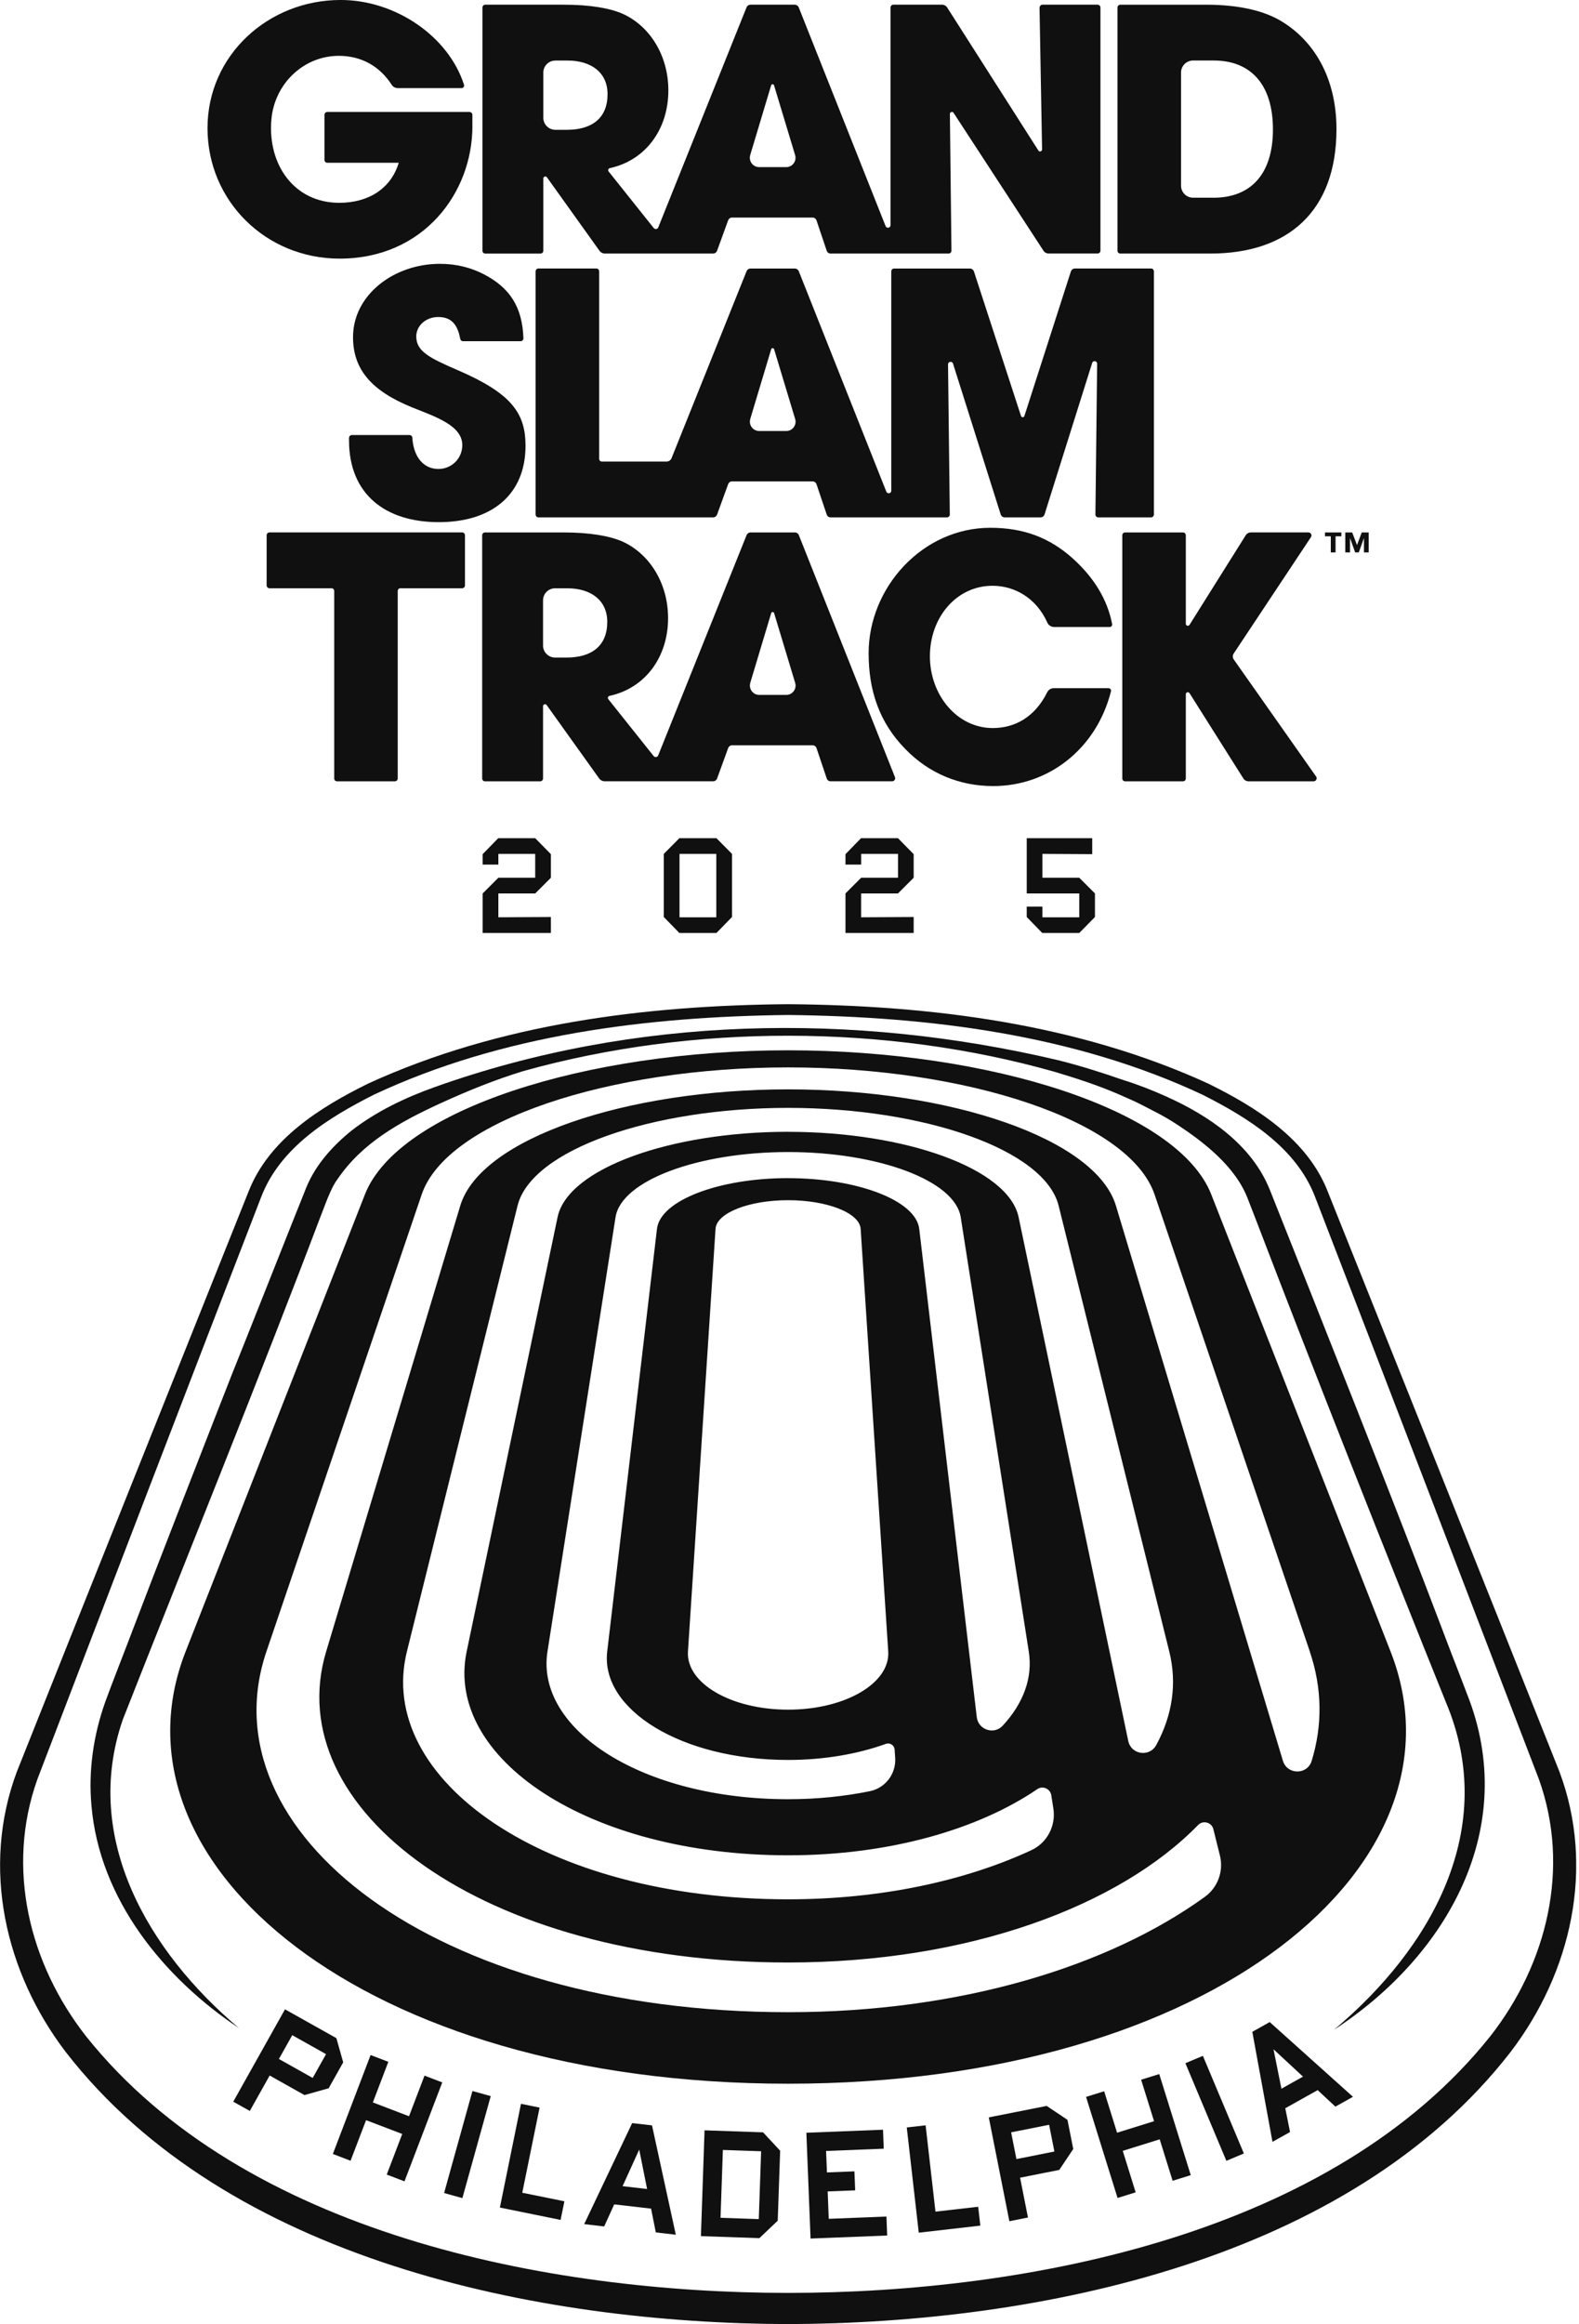 <svg width="174" height="256" viewBox="0 0 174 256" fill="none" xmlns="http://www.w3.org/2000/svg">
<g id="_Assets/Desktop/slams/location-logo-opc2" clip-path="url(#clip0_12141_26867)">
<path id="Vector" d="M86.845 115.691C64.568 115.691 43.868 122.255 40.213 131.569L20.455 181.913C11.308 205.22 39.935 229.521 86.845 229.521C133.755 229.521 162.382 205.224 153.235 181.913L133.477 131.569C129.822 122.255 109.122 115.691 86.845 115.691ZM97.879 181.913C98.104 185.389 93.16 188.32 86.845 188.32C80.53 188.32 75.583 185.386 75.811 181.913L78.849 135.362C78.963 133.597 82.55 132.202 86.845 132.202C91.141 132.202 94.727 133.601 94.841 135.362L97.879 181.913ZM86.845 129.77C79.242 129.77 72.766 132.214 72.396 135.362L66.912 181.913C66.161 188.297 75.079 193.858 86.845 193.858C90.82 193.858 94.517 193.206 97.624 192.086C98.073 191.922 98.55 192.242 98.584 192.719L98.645 193.629C98.759 195.379 97.57 196.953 95.855 197.3C93.042 197.871 90.012 198.184 86.849 198.184C70.819 198.184 58.98 190.516 60.33 181.917L67.83 134.077C68.467 130.011 76.981 126.897 86.849 126.897C96.716 126.897 105.231 130.011 105.868 134.077L113.368 181.917C113.826 184.825 112.762 187.63 110.498 190.081C109.542 191.118 107.804 190.546 107.636 189.144L101.298 135.366C100.928 132.217 94.453 129.774 86.849 129.774L86.845 129.77ZM86.845 124.667C73.925 124.667 62.567 128.7 61.443 134.07L51.426 181.91C48.98 193.595 64.724 204.362 86.845 204.362C98.02 204.362 107.804 201.5 114.306 197.075C114.908 196.663 115.735 197.029 115.849 197.75L116.078 199.213C116.375 201.115 115.388 202.998 113.639 203.806C106.367 207.171 97.086 209.21 86.845 209.21C59.945 209.21 41.357 195.947 44.84 181.913L57.033 132.808C58.569 126.619 71.882 122.033 86.845 122.033C101.808 122.033 115.118 126.619 116.657 132.808L128.85 181.913C129.727 185.45 129.189 188.945 127.417 192.215C126.677 193.576 124.65 193.286 124.33 191.77L112.248 134.073C111.123 128.7 99.766 124.671 86.845 124.671V124.667ZM144.332 181.913C145.707 185.965 145.746 190.035 144.541 193.965C144.061 195.528 141.839 195.512 141.37 193.946L122.973 132.812C120.739 125.391 104.64 119.994 86.845 119.994C69.05 119.994 52.951 125.387 50.718 132.812L35.941 181.917C30.731 199.232 53.092 216.17 86.845 216.17C106.801 216.17 123.346 209.931 132.025 201.027C132.57 200.467 133.519 200.726 133.709 201.485L134.43 204.385C134.857 206.1 134.201 207.903 132.768 208.94C122.165 216.604 105.837 221.643 86.849 221.643C47.706 221.643 22.624 201.736 29.359 181.917L46.468 131.573C49.239 123.421 67.205 117.574 86.849 117.574C106.493 117.574 124.459 123.425 127.23 131.573L144.339 181.917L144.332 181.913Z" fill="#101010"/>
<path id="Vector_2" d="M86.851 111.8C71.335 111.98 55.347 113.942 41.188 120.586C36.187 123.113 30.882 126.39 28.789 131.829C21.468 150.733 11.417 176.929 4.126 195.966C0.624 205.739 3.196 216.292 9.512 224.334C26.872 246.051 60.336 252.553 86.851 252.565C113.371 252.553 146.823 246.051 164.191 224.334C170.495 216.307 173.083 205.723 169.576 195.966C162.255 176.891 152.235 150.771 144.913 131.829C142.825 126.386 137.515 123.116 132.519 120.586C118.36 113.942 102.371 111.98 86.855 111.8H86.851ZM86.851 110.611C102.588 110.745 118.68 112.738 133.117 119.347C138.438 121.962 144.079 125.495 146.323 131.276C153.878 150.143 164.302 176.174 171.852 195.17C175.785 205.708 173.163 217.256 166.451 226.038C148.648 248.978 114.457 255.915 86.851 255.999C59.242 255.915 25.054 248.978 7.252 226.038C0.547 217.249 -2.086 205.719 1.851 195.17C9.428 176.136 19.825 150.181 27.379 131.276C29.628 125.495 35.269 121.965 40.586 119.347C55.023 112.738 71.114 110.745 86.851 110.611Z" fill="#101010"/>
<path id="Vector_3" d="M52.058 13.89C52.058 21.262 46.65 28.488 37.426 28.488C29.312 28.488 22.867 22.153 22.867 14.115C22.867 6.077 29.571 -0.002 37.537 -0.002C43.586 -0.002 49.421 4 51.132 9.336C51.189 9.519 51.06 9.706 50.865 9.706H43.833C43.563 9.706 43.311 9.568 43.166 9.343C41.855 7.308 39.831 6.15 37.343 6.15C33.428 6.15 30.25 9.252 29.907 13.151C29.468 18.144 32.43 22.34 37.385 22.34C40.643 22.34 43.09 20.747 43.94 17.93H36.066C35.894 17.93 35.753 17.789 35.753 17.618V12.648C35.753 12.476 35.894 12.335 36.066 12.335H51.742C51.913 12.335 52.054 12.476 52.054 12.648V13.89H52.058Z" fill="#101010"/>
<path id="Vector_4" d="M114.553 0.834L114.832 16.456C114.835 16.681 114.542 16.769 114.424 16.578L104.373 0.822C104.251 0.632 104.038 0.514 103.809 0.514H98.447C98.275 0.514 98.134 0.655 98.134 0.826V24.803C98.134 25.112 97.707 25.196 97.589 24.906L88.019 0.815C87.946 0.636 87.771 0.517 87.58 0.517H82.702C82.508 0.517 82.336 0.636 82.264 0.815L72.537 25.051C72.453 25.257 72.183 25.295 72.042 25.123L67.068 18.888C66.961 18.755 67.03 18.557 67.197 18.522C71.207 17.646 73.65 14.17 73.65 9.962C73.65 6.071 71.577 2.85 68.611 1.516C67.167 0.887 64.979 0.517 62.128 0.517H53.477C53.305 0.517 53.164 0.659 53.164 0.83V27.62C53.164 27.791 53.305 27.932 53.477 27.932H59.559C59.731 27.932 59.872 27.791 59.872 27.62V19.662C59.872 19.445 60.15 19.357 60.272 19.532L66.05 27.608C66.195 27.811 66.427 27.929 66.675 27.929H78.59C78.776 27.929 78.948 27.811 79.013 27.635L80.244 24.255C80.308 24.083 80.472 23.965 80.655 23.965H89.555C89.742 23.965 89.909 24.087 89.97 24.262L91.102 27.624C91.163 27.807 91.335 27.929 91.529 27.929H104.533C104.709 27.929 104.846 27.788 104.846 27.612L104.674 12.554C104.674 12.333 104.96 12.245 105.082 12.432L114.992 27.624C115.114 27.814 115.323 27.925 115.552 27.925H120.953C121.124 27.925 121.265 27.784 121.265 27.612V0.83C121.265 0.659 121.124 0.517 120.953 0.517H114.877C114.702 0.517 114.561 0.662 114.565 0.834H114.553ZM62.464 14.299H61.198C60.467 14.299 59.872 13.705 59.872 12.973V7.995C59.872 7.264 60.467 6.669 61.198 6.669H62.54C65.17 6.669 66.95 8.003 66.95 10.374C66.95 13.003 65.246 14.299 62.468 14.299H62.464ZM82.668 17.089L84.977 9.398C85.023 9.242 85.248 9.242 85.297 9.398L87.619 17.085C87.817 17.745 87.325 18.408 86.639 18.408H83.655C82.969 18.408 82.477 17.745 82.671 17.089H82.668Z" fill="#101010"/>
<path id="Vector_5" d="M123.144 27.62V0.83C123.144 0.659 123.285 0.518 123.457 0.518H132.901C136.309 0.518 139.015 1.112 140.94 2.183C144.831 4.405 147.274 8.628 147.274 14.223C147.274 23.264 141.938 27.929 133.382 27.929H123.453C123.282 27.929 123.141 27.788 123.141 27.616L123.144 27.62ZM133.717 21.781C137.753 21.781 140.273 19.262 140.273 14.261C140.273 9.261 137.791 6.665 133.751 6.665H131.472C130.74 6.665 130.146 7.26 130.146 7.992V20.451C130.146 21.183 130.74 21.777 131.472 21.777H133.717V21.781Z" fill="#101010"/>
<path id="Vector_6" d="M51.023 37.587C50.874 37.587 50.745 37.48 50.718 37.331C50.39 35.559 49.59 34.919 48.279 34.919C46.968 34.919 45.87 35.845 45.87 37.068C45.87 38.699 47.353 39.439 50.352 40.735C56.389 43.326 57.91 45.514 57.91 49.108C57.91 54.406 54.278 57.516 48.351 57.516C42.425 57.516 38.461 54.406 38.461 48.514V48.232C38.461 48.06 38.602 47.919 38.773 47.919H45.127C45.291 47.919 45.428 48.045 45.436 48.209C45.562 50.305 46.648 51.658 48.313 51.658C49.758 51.658 50.943 50.511 50.943 49.028C50.943 46.844 47.905 45.88 45.424 44.878C40.942 43.063 38.903 40.693 38.903 37.137C38.903 32.468 43.423 29.061 48.462 29.061C50.276 29.061 51.869 29.468 53.314 30.208C56.153 31.683 57.563 33.783 57.678 37.263C57.685 37.438 57.541 37.583 57.365 37.583H51.019L51.023 37.587Z" fill="#101010"/>
<path id="Vector_7" d="M118.004 29.91L112.885 45.822C112.828 46.005 112.569 46.005 112.512 45.822L107.325 29.906C107.26 29.711 107.081 29.578 106.875 29.578H98.528C98.356 29.578 98.215 29.719 98.215 29.891V54.054C98.215 54.363 97.789 54.447 97.67 54.157L88.024 29.875C87.951 29.696 87.776 29.578 87.586 29.578H82.707C82.513 29.578 82.341 29.696 82.269 29.875L74.002 50.468C73.91 50.693 73.693 50.842 73.449 50.842H66.326C66.158 50.842 66.025 50.708 66.025 50.54V29.887C66.025 29.715 65.884 29.574 65.712 29.574H59.336C59.164 29.574 59.023 29.715 59.023 29.887V56.677C59.023 56.848 59.164 56.989 59.336 56.989H78.591C78.778 56.989 78.949 56.871 79.014 56.696L80.245 53.315C80.31 53.144 80.474 53.025 80.657 53.025H89.556C89.743 53.025 89.91 53.147 89.972 53.323L91.103 56.684C91.165 56.867 91.336 56.989 91.53 56.989H104.352C104.527 56.989 104.664 56.848 104.664 56.673L104.47 40.139C104.466 39.815 104.923 39.743 105.019 40.052L110.271 56.658C110.332 56.856 110.515 56.989 110.72 56.989H114.658C114.863 56.989 115.046 56.856 115.107 56.658L120.352 39.979C120.451 39.67 120.904 39.743 120.901 40.067L120.71 56.673C120.71 56.848 120.847 56.989 121.022 56.989H126.842C127.014 56.989 127.155 56.848 127.155 56.677V29.887C127.155 29.715 127.014 29.574 126.842 29.574H118.461C118.255 29.574 118.073 29.708 118.012 29.902L118.004 29.91ZM82.673 46.157L84.983 38.466C85.028 38.31 85.253 38.31 85.303 38.466L87.624 46.154C87.822 46.813 87.33 47.476 86.644 47.476H83.66C82.974 47.476 82.482 46.813 82.677 46.157H82.673Z" fill="#101010"/>
<path id="Vector_8" d="M36.83 85.751V65.097C36.83 64.929 36.697 64.796 36.529 64.796H29.695C29.524 64.796 29.383 64.655 29.383 64.484V58.957C29.383 58.786 29.524 58.645 29.695 58.645H50.925C51.096 58.645 51.237 58.786 51.237 58.957V64.484C51.237 64.655 51.096 64.796 50.925 64.796H44.129C43.961 64.796 43.828 64.929 43.828 65.097V85.751C43.828 85.922 43.687 86.063 43.515 86.063H37.139C36.967 86.063 36.826 85.922 36.826 85.751H36.83Z" fill="#101010"/>
<path id="Vector_9" d="M116.144 69.062C115.827 69.062 115.542 68.871 115.412 68.582C114.215 65.898 111.833 64.523 109.371 64.523C105.38 64.523 102.472 68.025 102.472 72.286C102.472 76.547 105.449 80.195 109.405 80.195C111.814 80.195 114.036 79.006 115.401 76.25C115.534 75.98 115.812 75.804 116.117 75.804H122.154C122.337 75.804 122.471 75.976 122.425 76.151C120.801 82.546 115.496 86.586 109.447 86.586C105.823 86.586 102.408 85.252 99.732 82.474C96.915 79.585 95.719 76.101 95.719 71.955C95.719 64.694 101.668 58.135 109.127 58.135C112.717 58.135 115.603 59.172 118.209 61.508C120.576 63.642 122.036 66.055 122.551 68.738C122.585 68.909 122.448 69.066 122.276 69.066H116.144V69.062Z" fill="#101010"/>
<path id="Vector_10" d="M145.031 85.537L135.956 72.64C135.819 72.445 135.815 72.186 135.948 71.988L144.463 59.163C144.611 58.942 144.451 58.645 144.185 58.645H137.846C137.614 58.645 137.393 58.767 137.271 58.965L131.081 68.828C130.963 69.015 130.673 68.931 130.673 68.71V58.961C130.673 58.789 130.532 58.648 130.361 58.648H123.984C123.813 58.648 123.672 58.789 123.672 58.961V85.751C123.672 85.922 123.813 86.063 123.984 86.063H130.361C130.532 86.063 130.673 85.922 130.673 85.751V76.47C130.673 76.249 130.963 76.165 131.081 76.352L137.012 85.747C137.137 85.945 137.355 86.063 137.587 86.063H144.756C145.027 86.063 145.183 85.758 145.031 85.537Z" fill="#101010"/>
<path id="Vector_11" d="M87.587 58.648H82.709C82.514 58.648 82.343 58.767 82.27 58.946L72.529 83.212C72.445 83.418 72.174 83.456 72.033 83.285L67.037 77.019C66.93 76.886 66.999 76.687 67.166 76.653C71.176 75.776 73.619 72.301 73.619 68.093C73.619 64.201 71.545 60.981 68.58 59.647C67.136 59.018 64.948 58.648 62.097 58.648H53.445C53.274 58.648 53.133 58.789 53.133 58.961V85.751C53.133 85.922 53.274 86.063 53.445 86.063H59.528C59.7 86.063 59.841 85.922 59.841 85.751V77.793C59.841 77.576 60.119 77.488 60.241 77.663L66.019 85.739C66.164 85.941 66.396 86.059 66.644 86.059H78.593C78.779 86.059 78.951 85.941 79.016 85.766L80.247 82.385C80.311 82.214 80.475 82.096 80.658 82.096H89.558C89.745 82.096 89.912 82.218 89.973 82.393L91.105 85.755C91.166 85.938 91.338 86.059 91.532 86.059H98.312C98.549 86.059 98.709 85.823 98.621 85.602L88.029 58.942C87.957 58.763 87.782 58.645 87.591 58.645L87.587 58.648ZM62.432 72.43H61.167C60.435 72.43 59.841 71.836 59.841 71.104V66.126C59.841 65.394 60.435 64.8 61.167 64.8H62.509C65.138 64.8 66.918 66.134 66.918 68.504C66.918 71.134 65.215 72.43 62.436 72.43H62.432ZM82.674 75.224L84.984 67.533C85.03 67.376 85.255 67.376 85.304 67.533L87.625 75.22C87.824 75.879 87.332 76.543 86.646 76.543H83.662C82.976 76.543 82.484 75.879 82.678 75.224H82.674Z" fill="#101010"/>
<path id="Vector_12" d="M146.648 60.851V59.072H146.008V58.648H147.814V59.072H147.174V60.851H146.652H146.648ZM150.303 60.851V59.293H150.292L149.735 60.851H149.335L148.779 59.293H148.767V60.851H148.245V58.652H149.007L149.537 60.04L150.059 58.652H150.822V60.851H150.299H150.303Z" fill="#101010"/>
<path id="Vector_13" d="M53.188 102.769V98.413L54.918 96.683H58.977V94.056H54.918V95.234H53.188V94.087L54.903 92.326H58.977L60.707 94.087V96.683L58.977 98.413H54.918V101.039L60.707 101.008V102.769H53.188Z" fill="#101010"/>
<path id="Vector_14" d="M74.864 102.769L73.148 101.008V94.056L74.864 92.326H78.949L80.664 94.056V101.008L78.949 102.769H74.864ZM74.879 101.039H78.934V94.056H74.879V101.039Z" fill="#101010"/>
<path id="Vector_15" d="M93.168 102.769V98.413L94.898 96.683H98.957V94.056H94.898V95.234H93.168V94.087L94.883 92.326H98.954L100.684 94.087V96.683L98.954 98.413H94.894V101.039L100.684 101.008V102.769H93.164H93.168Z" fill="#101010"/>
<path id="Vector_16" d="M114.856 102.769L113.141 101.008V99.861H114.871V101.039H118.93V98.413H113.141V92.326H120.359V94.087L114.871 94.056V96.683H118.93L120.66 98.413V101.008L118.93 102.769H114.86H114.856Z" fill="#101010"/>
<path id="Vector_17" d="M146.978 223.6C157.73 214.605 165.219 201.41 159.327 187.484C152.882 171.487 144.608 150.582 138.411 134.392L137.515 132.078C136.139 128.442 132.545 125.728 129.648 123.827C128.31 122.946 127.041 122.336 125.597 121.593C124.873 121.22 123.939 120.842 123.196 120.503C120.939 119.531 118.599 118.773 116.244 118.068C97.61 112.781 76.324 112.766 57.671 117.98C54.546 118.933 51.535 120.156 48.539 121.528C44.008 123.602 39.922 125.896 37.227 129.837C36.4 130.923 35.806 132.821 35.295 134.068C28.827 151.173 20.194 172.482 13.532 189.412C8.993 202.527 16.41 215.032 26.323 223.39C18.006 217.841 10.963 209.193 10.079 198.895C9.724 195.03 10.304 191.081 11.611 187.43C12.351 185.387 13.932 181.389 14.717 179.297C16.913 173.5 23.14 157.538 25.492 151.543C26.128 150.007 33.321 131.83 33.759 130.786C34.788 128.271 36.705 126.171 38.755 124.524C41.473 122.42 44.659 120.899 47.891 119.748C69.951 111.874 93.997 111.455 116.594 116.779C119.026 117.385 121.42 118.144 123.786 118.967C125.395 119.466 126.916 120.065 128.486 120.766C133.197 122.874 137.968 126.098 139.954 131.118C145.629 145.364 153.561 165.313 158.988 179.621C159.468 180.939 161.16 185.242 161.652 186.569C167.541 201.326 159.449 215.478 146.975 223.596L146.978 223.6Z" fill="#101010"/>
<path id="Vector_18" d="M37.069 224.503L31.405 221.328L25.703 231.501L27.529 232.522L29.716 228.619L33.52 230.754L33.554 230.773L36.219 230.022L37.819 227.167L37.069 224.503ZM35.929 226.264L34.458 228.886L30.734 226.797L32.205 224.175L35.929 226.264Z" fill="#101010"/>
<path id="Vector_19" d="M45.072 233.106L41.086 231.581L42.793 227.11L40.838 226.363L36.68 237.26L38.631 238.007L40.339 233.536L44.325 235.057L42.618 239.531L44.573 240.275L48.735 229.378L46.78 228.631L45.072 233.106Z" fill="#101010"/>
<path id="Vector_20" d="M52.062 230.326L48.938 241.562L50.953 242.123L54.078 230.887L52.062 230.326Z" fill="#101010"/>
<path id="Vector_21" d="M59.461 232.152L57.411 231.736L55.086 243.163L61.775 244.523L62.194 242.473L57.552 241.531L59.461 232.152Z" fill="#101010"/>
<path id="Vector_22" d="M69.665 233.855L64.375 244.988L66.578 245.244L67.683 242.812L71.746 243.281L72.268 245.899L74.471 246.155L71.849 234.111L69.661 233.859L69.665 233.855ZM71.308 241.12L68.606 240.807L70.439 236.775L71.308 241.12Z" fill="#101010"/>
<path id="Vector_23" d="M77.639 234.656L77.242 246.216V246.311L83.68 246.532L85.703 244.611L85.97 236.901L84.084 234.877L77.642 234.656H77.639ZM83.874 236.962L83.615 244.436L79.399 244.291L79.659 236.817L83.874 236.962Z" fill="#101010"/>
<path id="Vector_24" d="M91.325 244.404L91.207 241.385L94.237 241.267L94.153 239.175L91.127 239.293L91.032 236.93L97.385 236.678L97.305 234.59L88.955 234.918L88.859 234.921L89.317 246.481L89.32 246.577L97.667 246.249L97.763 246.245L97.683 244.152L91.325 244.404Z" fill="#101010"/>
<path id="Vector_25" d="M103.085 243.613L101.999 234.104L99.922 234.34L101.244 245.93L108.029 245.153L107.792 243.075L103.085 243.613Z" fill="#101010"/>
<path id="Vector_26" d="M115.364 231.992L115.33 231.969L108.961 233.23L111.229 244.668L113.279 244.26L112.41 239.873L116.728 239.016L118.245 236.748L118.268 236.714L117.632 233.501L115.364 231.984V231.992ZM112.006 237.823L111.423 234.877L115.608 234.046L116.191 236.992L112.006 237.823Z" fill="#101010"/>
<path id="Vector_27" d="M125.747 229.08L127.173 233.65L123.098 234.919L121.673 230.353L119.68 230.974L123.152 242.107L125.145 241.486L123.724 236.916L127.794 235.647L129.219 240.213L131.217 239.592L127.744 228.459L125.747 229.08Z" fill="#101010"/>
<path id="Vector_28" d="M132.554 226.452L130.625 227.262L135.141 238.015L137.07 237.205L132.554 226.452Z" fill="#101010"/>
<path id="Vector_29" d="M139.921 222.73L138 223.805L140.199 235.796L140.222 235.925L142.158 234.843L141.632 232.225L145.2 230.227L147.155 232.045L149.091 230.963L139.917 222.73H139.921ZM143.584 228.741L141.209 230.071L140.336 225.726L143.584 228.741Z" fill="#101010"/>
</g>
<defs>
<clipPath id="clip0_12141_26867">
<rect width="173.687" height="256" fill="white"/>
</clipPath>
</defs>
</svg>
